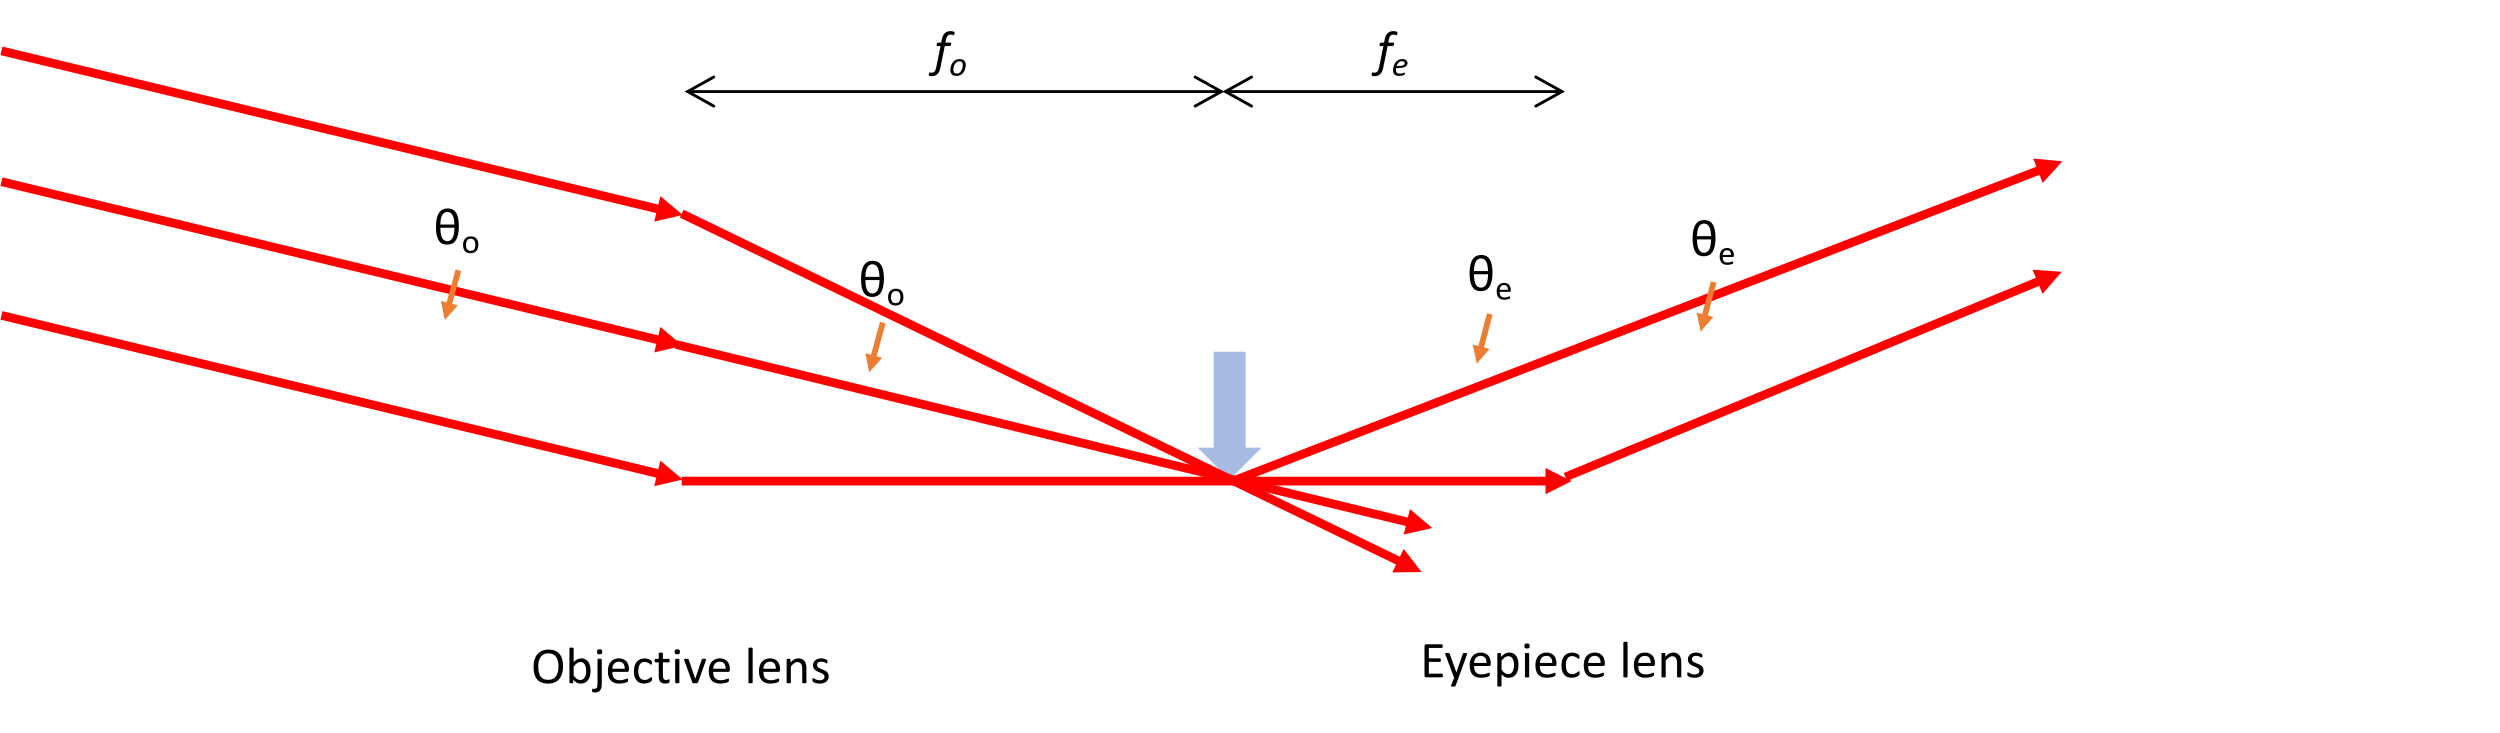 <?xml version="1.0" encoding="UTF-8"?>
<svg xmlns="http://www.w3.org/2000/svg" xmlns:xlink="http://www.w3.org/1999/xlink" width="601.996pt" height="176.399pt" viewBox="0 0 601.996 176.399" version="1.1">
<defs>
<g>
<symbol overflow="visible" id="glyph0-0">
<path style="stroke:none;" d="M 6.016 -7.953 L 6.016 0 L 0.266 0 L 0.266 -7.953 Z M 5.484 -0.5 L 5.484 -7.453 L 0.797 -7.453 L 0.797 -0.5 Z M 4.719 -5.25 C 4.719 -5.008 4.68 -4.797 4.609 -4.609 C 4.535 -4.422 4.43 -4.258 4.297 -4.125 C 4.172 -4 4.02 -3.898 3.844 -3.828 C 3.664 -3.754 3.473 -3.711 3.266 -3.703 L 3.234 -2.766 C 3.234 -2.723 3.203 -2.691 3.141 -2.672 C 3.086 -2.66 3.004 -2.656 2.891 -2.656 C 2.828 -2.656 2.773 -2.656 2.734 -2.656 C 2.703 -2.664 2.672 -2.672 2.641 -2.672 C 2.609 -2.68 2.586 -2.691 2.578 -2.703 C 2.566 -2.723 2.562 -2.742 2.562 -2.766 L 2.531 -3.906 C 2.52 -4.02 2.539 -4.102 2.594 -4.156 C 2.656 -4.207 2.738 -4.234 2.844 -4.234 L 2.953 -4.234 C 3.141 -4.234 3.289 -4.258 3.406 -4.312 C 3.531 -4.363 3.629 -4.43 3.703 -4.516 C 3.785 -4.598 3.844 -4.695 3.875 -4.812 C 3.906 -4.938 3.922 -5.066 3.922 -5.203 C 3.922 -5.504 3.832 -5.742 3.656 -5.922 C 3.488 -6.098 3.223 -6.188 2.859 -6.188 C 2.703 -6.188 2.562 -6.172 2.438 -6.141 C 2.312 -6.109 2.203 -6.07 2.109 -6.031 C 2.016 -6 1.938 -5.961 1.875 -5.922 C 1.82 -5.891 1.781 -5.875 1.75 -5.875 C 1.738 -5.875 1.723 -5.879 1.703 -5.891 C 1.691 -5.898 1.68 -5.914 1.672 -5.938 C 1.66 -5.957 1.648 -5.988 1.641 -6.031 C 1.641 -6.07 1.641 -6.125 1.641 -6.188 C 1.641 -6.258 1.645 -6.316 1.656 -6.359 C 1.664 -6.398 1.688 -6.438 1.719 -6.469 C 1.75 -6.5 1.801 -6.531 1.875 -6.562 C 1.957 -6.602 2.055 -6.641 2.172 -6.672 C 2.285 -6.711 2.41 -6.742 2.547 -6.766 C 2.68 -6.797 2.816 -6.812 2.953 -6.812 C 3.266 -6.812 3.531 -6.77 3.75 -6.688 C 3.969 -6.602 4.145 -6.488 4.281 -6.344 C 4.426 -6.207 4.535 -6.047 4.609 -5.859 C 4.68 -5.672 4.719 -5.469 4.719 -5.25 Z M 3.375 -1.672 C 3.375 -1.586 3.363 -1.516 3.344 -1.453 C 3.332 -1.398 3.312 -1.352 3.281 -1.312 C 3.25 -1.281 3.203 -1.254 3.141 -1.234 C 3.078 -1.223 3.004 -1.219 2.922 -1.219 C 2.828 -1.219 2.75 -1.223 2.688 -1.234 C 2.633 -1.254 2.586 -1.281 2.547 -1.312 C 2.516 -1.352 2.488 -1.398 2.469 -1.453 C 2.457 -1.516 2.453 -1.586 2.453 -1.672 C 2.453 -1.766 2.457 -1.836 2.469 -1.891 C 2.488 -1.953 2.516 -2 2.547 -2.031 C 2.586 -2.07 2.633 -2.098 2.688 -2.109 C 2.75 -2.129 2.828 -2.141 2.922 -2.141 C 3.004 -2.141 3.078 -2.129 3.141 -2.109 C 3.203 -2.098 3.25 -2.07 3.281 -2.031 C 3.312 -2 3.332 -1.953 3.344 -1.891 C 3.363 -1.836 3.375 -1.766 3.375 -1.672 Z M 0 2.438 Z M 0 2.438 "/>
</symbol>
<symbol overflow="visible" id="glyph0-1">
<path style="stroke:none;" d="M 6.109 -4.312 C 6.109 -3.52 6.039 -2.844 5.906 -2.281 C 5.781 -1.719 5.594 -1.258 5.344 -0.906 C 5.102 -0.551 4.812 -0.289 4.469 -0.125 C 4.125 0.031 3.734 0.109 3.297 0.109 C 2.867 0.109 2.484 0.035 2.141 -0.109 C 1.805 -0.266 1.523 -0.516 1.297 -0.859 C 1.066 -1.203 0.891 -1.645 0.766 -2.188 C 0.648 -2.738 0.594 -3.406 0.594 -4.188 C 0.594 -4.977 0.656 -5.648 0.781 -6.203 C 0.914 -6.766 1.102 -7.223 1.344 -7.578 C 1.582 -7.93 1.875 -8.191 2.219 -8.359 C 2.562 -8.523 2.953 -8.609 3.391 -8.609 C 3.816 -8.609 4.195 -8.531 4.531 -8.375 C 4.875 -8.219 5.16 -7.969 5.391 -7.625 C 5.629 -7.281 5.805 -6.832 5.922 -6.281 C 6.047 -5.738 6.109 -5.082 6.109 -4.312 Z M 5.031 -4.734 C 5.02 -5.211 4.977 -5.641 4.906 -6.016 C 4.844 -6.391 4.742 -6.703 4.609 -6.953 C 4.473 -7.211 4.301 -7.41 4.094 -7.547 C 3.883 -7.691 3.633 -7.766 3.344 -7.766 C 3.062 -7.766 2.816 -7.695 2.609 -7.562 C 2.398 -7.426 2.223 -7.227 2.078 -6.969 C 1.941 -6.719 1.836 -6.406 1.766 -6.031 C 1.703 -5.656 1.66 -5.223 1.641 -4.734 Z M 1.641 -3.953 C 1.648 -3.453 1.688 -3 1.75 -2.594 C 1.82 -2.195 1.922 -1.859 2.047 -1.578 C 2.18 -1.305 2.352 -1.098 2.562 -0.953 C 2.781 -0.805 3.039 -0.734 3.344 -0.734 C 3.633 -0.734 3.883 -0.805 4.094 -0.953 C 4.312 -1.098 4.488 -1.305 4.625 -1.578 C 4.758 -1.859 4.859 -2.195 4.922 -2.594 C 4.992 -2.988 5.035 -3.441 5.047 -3.953 Z M 1.641 -3.953 "/>
</symbol>
<symbol overflow="visible" id="glyph0-2">
<path style="stroke:none;" d="M 7.719 -4.078 C 7.719 -3.43 7.641 -2.848 7.484 -2.328 C 7.336 -1.816 7.113 -1.379 6.812 -1.016 C 6.508 -0.648 6.129 -0.367 5.672 -0.172 C 5.223 0.016 4.695 0.109 4.094 0.109 C 3.488 0.109 2.969 0.02 2.531 -0.156 C 2.094 -0.332 1.734 -0.586 1.453 -0.922 C 1.172 -1.266 0.957 -1.688 0.812 -2.188 C 0.676 -2.695 0.609 -3.281 0.609 -3.938 C 0.609 -4.562 0.68 -5.129 0.828 -5.641 C 0.984 -6.148 1.211 -6.582 1.516 -6.938 C 1.816 -7.301 2.195 -7.582 2.656 -7.781 C 3.113 -7.977 3.645 -8.078 4.25 -8.078 C 4.832 -8.078 5.344 -7.988 5.781 -7.812 C 6.219 -7.633 6.578 -7.375 6.859 -7.031 C 7.148 -6.695 7.363 -6.281 7.5 -5.781 C 7.645 -5.281 7.719 -4.711 7.719 -4.078 Z M 6.609 -4 C 6.609 -4.445 6.566 -4.863 6.484 -5.25 C 6.41 -5.633 6.281 -5.969 6.094 -6.25 C 5.906 -6.539 5.656 -6.766 5.344 -6.922 C 5.031 -7.086 4.645 -7.172 4.188 -7.172 C 3.727 -7.172 3.344 -7.082 3.031 -6.906 C 2.719 -6.738 2.461 -6.508 2.266 -6.219 C 2.078 -5.938 1.941 -5.602 1.859 -5.219 C 1.773 -4.832 1.734 -4.43 1.734 -4.016 C 1.734 -3.547 1.77 -3.113 1.844 -2.719 C 1.926 -2.32 2.055 -1.977 2.234 -1.688 C 2.422 -1.406 2.664 -1.188 2.969 -1.031 C 3.281 -0.875 3.672 -0.797 4.141 -0.797 C 4.609 -0.797 5 -0.879 5.312 -1.047 C 5.625 -1.223 5.875 -1.457 6.062 -1.75 C 6.258 -2.039 6.398 -2.379 6.484 -2.766 C 6.566 -3.148 6.609 -3.562 6.609 -4 Z M 6.609 -4 "/>
</symbol>
<symbol overflow="visible" id="glyph0-3">
<path style="stroke:none;" d="M 6.031 -3 C 6.031 -2.52 5.977 -2.086 5.875 -1.703 C 5.77 -1.316 5.613 -0.988 5.406 -0.719 C 5.207 -0.445 4.957 -0.238 4.656 -0.094 C 4.363 0.039 4.031 0.109 3.656 0.109 C 3.477 0.109 3.312 0.094 3.156 0.062 C 3.008 0.031 2.863 -0.02 2.719 -0.094 C 2.582 -0.176 2.441 -0.273 2.297 -0.391 C 2.148 -0.516 2 -0.66 1.844 -0.828 L 1.844 -0.156 C 1.844 -0.125 1.832 -0.094 1.812 -0.062 C 1.801 -0.039 1.773 -0.02 1.734 0 C 1.691 0.008 1.645 0.016 1.594 0.016 C 1.539 0.023 1.473 0.031 1.391 0.031 C 1.305 0.031 1.234 0.023 1.172 0.016 C 1.117 0.016 1.07 0.008 1.031 0 C 1 -0.02 0.973 -0.039 0.953 -0.062 C 0.941 -0.094 0.938 -0.125 0.938 -0.156 L 0.938 -8.375 C 0.938 -8.406 0.941 -8.43 0.953 -8.453 C 0.973 -8.473 1 -8.492 1.031 -8.516 C 1.07 -8.535 1.125 -8.547 1.188 -8.547 C 1.258 -8.555 1.344 -8.562 1.438 -8.562 C 1.539 -8.562 1.625 -8.555 1.688 -8.547 C 1.758 -8.547 1.812 -8.535 1.844 -8.516 C 1.883 -8.492 1.91 -8.473 1.922 -8.453 C 1.941 -8.43 1.953 -8.406 1.953 -8.375 L 1.953 -5.062 C 2.117 -5.227 2.273 -5.367 2.422 -5.484 C 2.578 -5.598 2.727 -5.688 2.875 -5.75 C 3.031 -5.82 3.18 -5.875 3.328 -5.906 C 3.473 -5.945 3.629 -5.969 3.797 -5.969 C 4.191 -5.969 4.531 -5.883 4.812 -5.719 C 5.102 -5.562 5.336 -5.348 5.516 -5.078 C 5.691 -4.805 5.82 -4.488 5.906 -4.125 C 5.988 -3.77 6.031 -3.395 6.031 -3 Z M 4.969 -2.875 C 4.969 -3.156 4.941 -3.43 4.891 -3.703 C 4.848 -3.973 4.773 -4.207 4.672 -4.406 C 4.566 -4.613 4.426 -4.781 4.25 -4.906 C 4.07 -5.031 3.852 -5.094 3.594 -5.094 C 3.457 -5.094 3.328 -5.07 3.203 -5.031 C 3.078 -5 2.945 -4.938 2.812 -4.844 C 2.688 -4.758 2.551 -4.648 2.406 -4.516 C 2.258 -4.379 2.109 -4.211 1.953 -4.016 L 1.953 -1.797 C 2.234 -1.461 2.5 -1.203 2.75 -1.016 C 3.008 -0.836 3.273 -0.75 3.547 -0.75 C 3.797 -0.75 4.008 -0.812 4.188 -0.938 C 4.375 -1.062 4.523 -1.223 4.641 -1.422 C 4.754 -1.629 4.836 -1.859 4.891 -2.109 C 4.941 -2.359 4.969 -2.613 4.969 -2.875 Z M 4.969 -2.875 "/>
</symbol>
<symbol overflow="visible" id="glyph0-4">
<path style="stroke:none;" d="M 2.078 0.094 C 2.078 0.5 2.047 0.828 1.984 1.078 C 1.922 1.336 1.82 1.551 1.688 1.719 C 1.562 1.895 1.395 2.023 1.188 2.109 C 0.977 2.203 0.727 2.25 0.438 2.25 C 0.312 2.25 0.203 2.238 0.109 2.219 C 0.016 2.195 -0.051 2.176 -0.094 2.156 C -0.145 2.145 -0.18 2.125 -0.203 2.094 C -0.223 2.062 -0.238 2.031 -0.25 2 C -0.258 1.969 -0.266 1.93 -0.266 1.891 C -0.266 1.859 -0.266 1.816 -0.266 1.766 C -0.266 1.68 -0.258 1.613 -0.25 1.562 C -0.25 1.508 -0.238 1.469 -0.219 1.438 C -0.207 1.406 -0.191 1.379 -0.172 1.359 C -0.148 1.348 -0.129 1.344 -0.109 1.344 C -0.078 1.344 -0.031 1.348 0.031 1.359 C 0.102 1.367 0.188 1.375 0.281 1.375 C 0.414 1.375 0.531 1.352 0.625 1.312 C 0.727 1.27 0.812 1.203 0.875 1.109 C 0.938 1.023 0.977 0.906 1 0.75 C 1.031 0.602 1.047 0.383 1.047 0.094 L 1.047 -5.688 C 1.047 -5.719 1.051 -5.742 1.062 -5.766 C 1.082 -5.797 1.113 -5.816 1.156 -5.828 C 1.195 -5.848 1.25 -5.859 1.312 -5.859 C 1.383 -5.867 1.469 -5.875 1.562 -5.875 C 1.656 -5.875 1.734 -5.867 1.797 -5.859 C 1.867 -5.859 1.922 -5.848 1.953 -5.828 C 1.992 -5.816 2.023 -5.797 2.047 -5.766 C 2.066 -5.742 2.078 -5.719 2.078 -5.688 Z M 2.188 -7.562 C 2.188 -7.32 2.141 -7.156 2.047 -7.062 C 1.961 -6.977 1.801 -6.938 1.562 -6.938 C 1.32 -6.938 1.156 -6.977 1.062 -7.062 C 0.977 -7.145 0.938 -7.305 0.938 -7.547 C 0.938 -7.785 0.977 -7.945 1.062 -8.031 C 1.156 -8.113 1.32 -8.156 1.562 -8.156 C 1.812 -8.156 1.977 -8.113 2.062 -8.031 C 2.145 -7.945 2.188 -7.789 2.188 -7.562 Z M 2.188 -7.562 "/>
</symbol>
<symbol overflow="visible" id="glyph0-5">
<path style="stroke:none;" d="M 5.656 -3.156 C 5.656 -3 5.613 -2.883 5.531 -2.812 C 5.457 -2.75 5.367 -2.719 5.266 -2.719 L 1.641 -2.719 C 1.641 -2.406 1.672 -2.125 1.734 -1.875 C 1.797 -1.633 1.895 -1.426 2.031 -1.25 C 2.176 -1.07 2.363 -0.938 2.594 -0.844 C 2.832 -0.75 3.113 -0.703 3.438 -0.703 C 3.707 -0.703 3.941 -0.723 4.141 -0.766 C 4.348 -0.816 4.523 -0.867 4.672 -0.922 C 4.828 -0.973 4.953 -1.02 5.047 -1.062 C 5.141 -1.102 5.211 -1.125 5.266 -1.125 C 5.297 -1.125 5.32 -1.113 5.344 -1.094 C 5.363 -1.082 5.379 -1.062 5.391 -1.031 C 5.398 -1.008 5.41 -0.973 5.422 -0.922 C 5.43 -0.867 5.438 -0.805 5.438 -0.734 C 5.438 -0.68 5.43 -0.633 5.422 -0.594 C 5.422 -0.551 5.414 -0.516 5.406 -0.484 C 5.406 -0.453 5.395 -0.426 5.375 -0.406 C 5.363 -0.383 5.344 -0.359 5.312 -0.328 C 5.289 -0.305 5.223 -0.27 5.109 -0.219 C 5.004 -0.164 4.863 -0.113 4.688 -0.062 C 4.508 -0.02 4.305 0.016 4.078 0.047 C 3.848 0.086 3.602 0.109 3.344 0.109 C 2.883 0.109 2.484 0.047 2.141 -0.078 C 1.797 -0.203 1.504 -0.391 1.266 -0.641 C 1.035 -0.891 0.863 -1.203 0.75 -1.578 C 0.633 -1.953 0.578 -2.391 0.578 -2.891 C 0.578 -3.367 0.633 -3.797 0.75 -4.172 C 0.875 -4.555 1.051 -4.879 1.281 -5.141 C 1.52 -5.41 1.801 -5.613 2.125 -5.75 C 2.457 -5.895 2.828 -5.969 3.234 -5.969 C 3.66 -5.969 4.023 -5.895 4.328 -5.75 C 4.641 -5.613 4.895 -5.426 5.094 -5.188 C 5.289 -4.957 5.43 -4.68 5.516 -4.359 C 5.609 -4.047 5.656 -3.707 5.656 -3.344 Z M 4.641 -3.469 C 4.648 -4 4.531 -4.414 4.281 -4.719 C 4.039 -5.02 3.676 -5.172 3.188 -5.172 C 2.938 -5.172 2.719 -5.125 2.531 -5.031 C 2.344 -4.938 2.18 -4.812 2.047 -4.656 C 1.922 -4.5 1.82 -4.316 1.75 -4.109 C 1.688 -3.898 1.648 -3.688 1.641 -3.469 Z M 4.641 -3.469 "/>
</symbol>
<symbol overflow="visible" id="glyph0-6">
<path style="stroke:none;" d="M 4.922 -1 C 4.922 -0.926 4.914 -0.863 4.906 -0.812 C 4.906 -0.758 4.898 -0.719 4.891 -0.688 C 4.879 -0.656 4.863 -0.625 4.844 -0.594 C 4.832 -0.562 4.801 -0.52 4.75 -0.469 C 4.695 -0.426 4.609 -0.363 4.484 -0.281 C 4.367 -0.207 4.234 -0.141 4.078 -0.078 C 3.922 -0.023 3.754 0.016 3.578 0.047 C 3.398 0.086 3.211 0.109 3.016 0.109 C 2.617 0.109 2.266 0.047 1.953 -0.078 C 1.648 -0.211 1.395 -0.406 1.188 -0.656 C 0.977 -0.906 0.816 -1.211 0.703 -1.578 C 0.598 -1.953 0.547 -2.379 0.547 -2.859 C 0.547 -3.398 0.613 -3.863 0.75 -4.25 C 0.883 -4.645 1.066 -4.969 1.297 -5.219 C 1.523 -5.469 1.797 -5.648 2.109 -5.766 C 2.43 -5.891 2.773 -5.953 3.141 -5.953 C 3.316 -5.953 3.488 -5.938 3.656 -5.906 C 3.82 -5.875 3.973 -5.832 4.109 -5.781 C 4.242 -5.727 4.363 -5.664 4.469 -5.594 C 4.582 -5.52 4.664 -5.457 4.719 -5.406 C 4.77 -5.363 4.801 -5.328 4.812 -5.297 C 4.832 -5.266 4.848 -5.227 4.859 -5.188 C 4.867 -5.156 4.875 -5.113 4.875 -5.062 C 4.883 -5.02 4.891 -4.957 4.891 -4.875 C 4.891 -4.719 4.867 -4.609 4.828 -4.547 C 4.797 -4.484 4.754 -4.453 4.703 -4.453 C 4.641 -4.453 4.566 -4.484 4.484 -4.547 C 4.41 -4.617 4.312 -4.695 4.188 -4.781 C 4.062 -4.863 3.91 -4.938 3.734 -5 C 3.566 -5.07 3.363 -5.109 3.125 -5.109 C 2.633 -5.109 2.258 -4.922 2 -4.547 C 1.738 -4.172 1.609 -3.625 1.609 -2.906 C 1.609 -2.551 1.641 -2.238 1.703 -1.969 C 1.773 -1.695 1.875 -1.473 2 -1.297 C 2.133 -1.117 2.297 -0.984 2.484 -0.891 C 2.68 -0.805 2.906 -0.766 3.156 -0.766 C 3.383 -0.766 3.586 -0.801 3.766 -0.875 C 3.941 -0.945 4.094 -1.023 4.219 -1.109 C 4.352 -1.203 4.461 -1.285 4.547 -1.359 C 4.629 -1.43 4.695 -1.469 4.75 -1.469 C 4.781 -1.469 4.805 -1.457 4.828 -1.438 C 4.848 -1.426 4.863 -1.398 4.875 -1.359 C 4.895 -1.316 4.906 -1.266 4.906 -1.203 C 4.914 -1.148 4.922 -1.082 4.922 -1 Z M 4.922 -1 "/>
</symbol>
<symbol overflow="visible" id="glyph0-7">
<path style="stroke:none;" d="M 3.812 -0.562 C 3.812 -0.438 3.801 -0.336 3.781 -0.266 C 3.77 -0.203 3.75 -0.156 3.719 -0.125 C 3.688 -0.094 3.633 -0.062 3.562 -0.031 C 3.5 0 3.426 0.02 3.344 0.031 C 3.258 0.051 3.172 0.066 3.078 0.078 C 2.984 0.098 2.891 0.109 2.797 0.109 C 2.516 0.109 2.27 0.07 2.062 0 C 1.852 -0.082 1.68 -0.195 1.547 -0.344 C 1.422 -0.5 1.328 -0.695 1.266 -0.938 C 1.211 -1.176 1.188 -1.453 1.188 -1.766 L 1.188 -5 L 0.406 -5 C 0.344 -5 0.289 -5.031 0.25 -5.094 C 0.219 -5.164 0.203 -5.273 0.203 -5.422 C 0.203 -5.504 0.207 -5.57 0.219 -5.625 C 0.227 -5.676 0.238 -5.719 0.25 -5.75 C 0.27 -5.789 0.289 -5.816 0.312 -5.828 C 0.344 -5.836 0.375 -5.844 0.406 -5.844 L 1.188 -5.844 L 1.188 -7.156 C 1.188 -7.188 1.191 -7.211 1.203 -7.234 C 1.211 -7.266 1.238 -7.289 1.281 -7.312 C 1.32 -7.332 1.375 -7.344 1.438 -7.344 C 1.5 -7.352 1.582 -7.359 1.688 -7.359 C 1.789 -7.359 1.875 -7.352 1.938 -7.344 C 2 -7.344 2.047 -7.332 2.078 -7.312 C 2.117 -7.289 2.145 -7.266 2.156 -7.234 C 2.176 -7.211 2.188 -7.188 2.188 -7.156 L 2.188 -5.844 L 3.609 -5.844 C 3.648 -5.844 3.68 -5.836 3.703 -5.828 C 3.723 -5.816 3.742 -5.789 3.766 -5.75 C 3.785 -5.719 3.797 -5.676 3.797 -5.625 C 3.805 -5.57 3.812 -5.504 3.812 -5.422 C 3.812 -5.273 3.789 -5.164 3.75 -5.094 C 3.719 -5.031 3.672 -5 3.609 -5 L 2.188 -5 L 2.188 -1.922 C 2.188 -1.535 2.242 -1.242 2.359 -1.047 C 2.473 -0.859 2.676 -0.766 2.969 -0.766 C 3.062 -0.766 3.145 -0.77 3.219 -0.781 C 3.289 -0.801 3.352 -0.82 3.406 -0.844 C 3.469 -0.863 3.52 -0.883 3.562 -0.906 C 3.602 -0.926 3.641 -0.938 3.672 -0.938 C 3.691 -0.938 3.711 -0.93 3.734 -0.922 C 3.754 -0.91 3.77 -0.891 3.781 -0.859 C 3.789 -0.828 3.797 -0.785 3.797 -0.734 C 3.805 -0.691 3.812 -0.633 3.812 -0.562 Z M 3.812 -0.562 "/>
</symbol>
<symbol overflow="visible" id="glyph0-8">
<path style="stroke:none;" d="M 1.953 -0.156 C 1.953 -0.125 1.941 -0.094 1.922 -0.062 C 1.91 -0.039 1.883 -0.02 1.844 0 C 1.812 0.008 1.758 0.016 1.688 0.016 C 1.625 0.023 1.539 0.031 1.438 0.031 C 1.344 0.031 1.258 0.023 1.188 0.016 C 1.125 0.016 1.07 0.008 1.031 0 C 1 -0.02 0.973 -0.039 0.953 -0.062 C 0.941 -0.094 0.938 -0.125 0.938 -0.156 L 0.938 -5.688 C 0.938 -5.719 0.941 -5.742 0.953 -5.766 C 0.973 -5.797 1 -5.816 1.031 -5.828 C 1.07 -5.848 1.125 -5.859 1.188 -5.859 C 1.258 -5.867 1.344 -5.875 1.438 -5.875 C 1.539 -5.875 1.625 -5.867 1.688 -5.859 C 1.758 -5.859 1.812 -5.848 1.844 -5.828 C 1.883 -5.816 1.91 -5.797 1.922 -5.766 C 1.941 -5.742 1.953 -5.719 1.953 -5.688 Z M 2.078 -7.562 C 2.078 -7.32 2.031 -7.156 1.938 -7.062 C 1.844 -6.977 1.676 -6.938 1.438 -6.938 C 1.195 -6.938 1.031 -6.977 0.938 -7.062 C 0.852 -7.145 0.812 -7.305 0.812 -7.547 C 0.812 -7.785 0.859 -7.945 0.953 -8.031 C 1.047 -8.113 1.211 -8.156 1.453 -8.156 C 1.691 -8.156 1.852 -8.113 1.938 -8.031 C 2.031 -7.945 2.078 -7.789 2.078 -7.562 Z M 2.078 -7.562 "/>
</symbol>
<symbol overflow="visible" id="glyph0-9">
<path style="stroke:none;" d="M 5.484 -5.703 C 5.484 -5.68 5.477 -5.66 5.469 -5.641 C 5.469 -5.629 5.461 -5.613 5.453 -5.594 C 5.453 -5.57 5.445 -5.547 5.438 -5.516 C 5.438 -5.492 5.438 -5.469 5.438 -5.438 L 3.547 -0.188 C 3.523 -0.133 3.5 -0.094 3.469 -0.062 C 3.445 -0.039 3.41 -0.02 3.359 0 C 3.305 0.008 3.238 0.016 3.156 0.016 C 3.07 0.023 2.969 0.031 2.844 0.031 C 2.719 0.031 2.613 0.023 2.531 0.016 C 2.457 0.016 2.395 0.008 2.344 0 C 2.289 -0.02 2.25 -0.047 2.219 -0.078 C 2.188 -0.109 2.164 -0.145 2.156 -0.188 L 0.266 -5.438 C 0.254 -5.488 0.242 -5.531 0.234 -5.562 C 0.223 -5.602 0.211 -5.633 0.203 -5.656 C 0.203 -5.676 0.203 -5.691 0.203 -5.703 C 0.203 -5.734 0.211 -5.758 0.234 -5.781 C 0.254 -5.812 0.281 -5.832 0.312 -5.844 C 0.352 -5.852 0.406 -5.859 0.469 -5.859 C 0.531 -5.867 0.609 -5.875 0.703 -5.875 C 0.828 -5.875 0.922 -5.867 0.984 -5.859 C 1.055 -5.859 1.113 -5.848 1.156 -5.828 C 1.195 -5.816 1.223 -5.797 1.234 -5.766 C 1.254 -5.742 1.273 -5.719 1.297 -5.688 L 2.859 -1.125 L 2.891 -1.047 L 2.906 -1.125 L 4.453 -5.688 C 4.453 -5.719 4.461 -5.742 4.484 -5.766 C 4.504 -5.797 4.535 -5.816 4.578 -5.828 C 4.617 -5.848 4.672 -5.859 4.734 -5.859 C 4.805 -5.867 4.895 -5.875 5 -5.875 C 5.094 -5.875 5.172 -5.867 5.234 -5.859 C 5.297 -5.859 5.344 -5.848 5.375 -5.828 C 5.414 -5.816 5.441 -5.801 5.453 -5.781 C 5.473 -5.758 5.484 -5.734 5.484 -5.703 Z M 5.484 -5.703 "/>
</symbol>
<symbol overflow="visible" id="glyph0-10">
<path style="stroke:none;" d=""/>
</symbol>
<symbol overflow="visible" id="glyph0-11">
<path style="stroke:none;" d="M 1.953 -0.156 C 1.953 -0.125 1.941 -0.094 1.922 -0.062 C 1.91 -0.039 1.883 -0.02 1.844 0 C 1.812 0.008 1.758 0.016 1.688 0.016 C 1.625 0.023 1.539 0.031 1.438 0.031 C 1.344 0.031 1.258 0.023 1.188 0.016 C 1.125 0.016 1.07 0.008 1.031 0 C 1 -0.02 0.973 -0.039 0.953 -0.062 C 0.941 -0.094 0.938 -0.125 0.938 -0.156 L 0.938 -8.375 C 0.938 -8.406 0.941 -8.43 0.953 -8.453 C 0.973 -8.473 1 -8.492 1.031 -8.516 C 1.07 -8.535 1.125 -8.547 1.188 -8.547 C 1.258 -8.555 1.344 -8.562 1.438 -8.562 C 1.539 -8.562 1.625 -8.555 1.688 -8.547 C 1.758 -8.547 1.812 -8.535 1.844 -8.516 C 1.883 -8.492 1.91 -8.473 1.922 -8.453 C 1.941 -8.43 1.953 -8.406 1.953 -8.375 Z M 1.953 -0.156 "/>
</symbol>
<symbol overflow="visible" id="glyph0-12">
<path style="stroke:none;" d="M 5.703 -0.156 C 5.703 -0.125 5.691 -0.094 5.672 -0.062 C 5.66 -0.039 5.633 -0.02 5.594 0 C 5.562 0.008 5.508 0.016 5.438 0.016 C 5.375 0.023 5.297 0.031 5.203 0.031 C 5.098 0.031 5.016 0.023 4.953 0.016 C 4.891 0.016 4.836 0.008 4.797 0 C 4.754 -0.02 4.723 -0.039 4.703 -0.062 C 4.691 -0.094 4.688 -0.125 4.688 -0.156 L 4.688 -3.391 C 4.688 -3.711 4.66 -3.969 4.609 -4.156 C 4.566 -4.352 4.5 -4.52 4.406 -4.656 C 4.312 -4.789 4.188 -4.895 4.031 -4.969 C 3.883 -5.039 3.711 -5.078 3.516 -5.078 C 3.266 -5.078 3.008 -4.988 2.75 -4.812 C 2.5 -4.633 2.234 -4.367 1.953 -4.016 L 1.953 -0.156 C 1.953 -0.125 1.941 -0.094 1.922 -0.062 C 1.91 -0.039 1.883 -0.02 1.844 0 C 1.812 0.008 1.758 0.016 1.688 0.016 C 1.625 0.023 1.539 0.031 1.438 0.031 C 1.344 0.031 1.258 0.023 1.188 0.016 C 1.125 0.016 1.07 0.008 1.031 0 C 1 -0.02 0.973 -0.039 0.953 -0.062 C 0.941 -0.094 0.938 -0.125 0.938 -0.156 L 0.938 -5.688 C 0.938 -5.719 0.941 -5.742 0.953 -5.766 C 0.973 -5.797 1 -5.816 1.031 -5.828 C 1.07 -5.848 1.117 -5.859 1.172 -5.859 C 1.234 -5.867 1.312 -5.875 1.406 -5.875 C 1.488 -5.875 1.562 -5.867 1.625 -5.859 C 1.688 -5.859 1.734 -5.848 1.766 -5.828 C 1.797 -5.816 1.816 -5.797 1.828 -5.766 C 1.848 -5.742 1.859 -5.719 1.859 -5.688 L 1.859 -4.953 C 2.172 -5.305 2.477 -5.562 2.781 -5.719 C 3.094 -5.883 3.406 -5.969 3.719 -5.969 C 4.094 -5.969 4.406 -5.906 4.656 -5.781 C 4.906 -5.656 5.109 -5.488 5.266 -5.281 C 5.422 -5.07 5.531 -4.828 5.594 -4.547 C 5.664 -4.266 5.703 -3.926 5.703 -3.531 Z M 5.703 -0.156 "/>
</symbol>
<symbol overflow="visible" id="glyph0-13">
<path style="stroke:none;" d="M 4.422 -1.656 C 4.422 -1.375 4.367 -1.125 4.266 -0.906 C 4.16 -0.688 4.008 -0.5 3.812 -0.344 C 3.625 -0.188 3.395 -0.07 3.125 0 C 2.852 0.07 2.562 0.109 2.25 0.109 C 2.051 0.109 1.863 0.094 1.688 0.062 C 1.508 0.039 1.348 0.008 1.203 -0.031 C 1.055 -0.082 0.93 -0.133 0.828 -0.188 C 0.734 -0.238 0.664 -0.285 0.625 -0.328 C 0.582 -0.367 0.551 -0.426 0.531 -0.5 C 0.508 -0.57 0.5 -0.676 0.5 -0.812 C 0.5 -0.883 0.5 -0.945 0.5 -1 C 0.508 -1.051 0.52 -1.094 0.531 -1.125 C 0.551 -1.164 0.57 -1.191 0.594 -1.203 C 0.613 -1.211 0.641 -1.219 0.672 -1.219 C 0.711 -1.219 0.773 -1.191 0.859 -1.141 C 0.953 -1.086 1.062 -1.023 1.188 -0.953 C 1.32 -0.891 1.477 -0.828 1.656 -0.766 C 1.832 -0.711 2.035 -0.688 2.266 -0.688 C 2.43 -0.688 2.582 -0.707 2.719 -0.75 C 2.863 -0.789 2.988 -0.844 3.094 -0.906 C 3.195 -0.977 3.273 -1.07 3.328 -1.188 C 3.379 -1.301 3.406 -1.43 3.406 -1.578 C 3.406 -1.734 3.363 -1.863 3.281 -1.969 C 3.207 -2.082 3.102 -2.176 2.969 -2.25 C 2.844 -2.332 2.695 -2.406 2.531 -2.469 C 2.363 -2.539 2.191 -2.609 2.016 -2.672 C 1.848 -2.742 1.68 -2.82 1.516 -2.906 C 1.348 -3 1.195 -3.109 1.062 -3.234 C 0.938 -3.359 0.832 -3.508 0.75 -3.688 C 0.676 -3.863 0.641 -4.078 0.641 -4.328 C 0.641 -4.547 0.68 -4.754 0.766 -4.953 C 0.848 -5.148 0.973 -5.32 1.141 -5.469 C 1.305 -5.613 1.516 -5.734 1.766 -5.828 C 2.016 -5.922 2.312 -5.969 2.656 -5.969 C 2.801 -5.969 2.945 -5.953 3.094 -5.922 C 3.238 -5.898 3.367 -5.867 3.484 -5.828 C 3.609 -5.797 3.711 -5.758 3.797 -5.719 C 3.879 -5.676 3.941 -5.633 3.984 -5.594 C 4.023 -5.562 4.051 -5.535 4.062 -5.516 C 4.082 -5.492 4.094 -5.469 4.094 -5.438 C 4.102 -5.406 4.109 -5.363 4.109 -5.312 C 4.117 -5.27 4.125 -5.219 4.125 -5.156 C 4.125 -5.082 4.117 -5.02 4.109 -4.969 C 4.109 -4.914 4.102 -4.875 4.094 -4.844 C 4.082 -4.812 4.066 -4.785 4.047 -4.766 C 4.023 -4.754 4 -4.75 3.969 -4.75 C 3.938 -4.75 3.883 -4.77 3.812 -4.812 C 3.738 -4.863 3.645 -4.914 3.531 -4.969 C 3.426 -5.02 3.297 -5.066 3.141 -5.109 C 2.992 -5.148 2.828 -5.172 2.641 -5.172 C 2.461 -5.172 2.305 -5.148 2.172 -5.109 C 2.047 -5.078 1.941 -5.023 1.859 -4.953 C 1.773 -4.879 1.711 -4.789 1.672 -4.688 C 1.629 -4.594 1.609 -4.488 1.609 -4.375 C 1.609 -4.219 1.645 -4.082 1.719 -3.969 C 1.801 -3.863 1.91 -3.77 2.047 -3.688 C 2.18 -3.602 2.332 -3.531 2.5 -3.469 C 2.664 -3.406 2.832 -3.336 3 -3.266 C 3.176 -3.191 3.348 -3.113 3.516 -3.031 C 3.691 -2.945 3.844 -2.844 3.969 -2.719 C 4.102 -2.594 4.211 -2.441 4.297 -2.266 C 4.379 -2.098 4.422 -1.895 4.422 -1.656 Z M 4.422 -1.656 "/>
</symbol>
<symbol overflow="visible" id="glyph0-14">
<path style="stroke:none;" d="M 5.484 -0.438 C 5.484 -0.363 5.477 -0.297 5.469 -0.234 C 5.457 -0.18 5.441 -0.133 5.422 -0.094 C 5.41 -0.062 5.391 -0.035 5.359 -0.016 C 5.328 -0.004 5.297 0 5.266 0 L 1.453 0 C 1.359 0 1.27 -0.031 1.188 -0.094 C 1.102 -0.156 1.062 -0.27 1.062 -0.438 L 1.062 -7.531 C 1.062 -7.688 1.102 -7.797 1.188 -7.859 C 1.27 -7.922 1.359 -7.953 1.453 -7.953 L 5.234 -7.953 C 5.266 -7.953 5.289 -7.941 5.312 -7.922 C 5.344 -7.91 5.363 -7.883 5.375 -7.844 C 5.395 -7.812 5.41 -7.766 5.422 -7.703 C 5.43 -7.648 5.438 -7.586 5.438 -7.516 C 5.438 -7.43 5.43 -7.363 5.422 -7.312 C 5.41 -7.258 5.395 -7.211 5.375 -7.172 C 5.363 -7.141 5.344 -7.113 5.312 -7.094 C 5.289 -7.082 5.266 -7.078 5.234 -7.078 L 2.109 -7.078 L 2.109 -4.578 L 4.781 -4.578 C 4.812 -4.578 4.836 -4.566 4.859 -4.547 C 4.891 -4.535 4.914 -4.508 4.938 -4.469 C 4.957 -4.438 4.973 -4.391 4.984 -4.328 C 4.992 -4.273 5 -4.211 5 -4.141 C 5 -4.066 4.992 -4.004 4.984 -3.953 C 4.973 -3.898 4.957 -3.852 4.938 -3.812 C 4.914 -3.781 4.891 -3.754 4.859 -3.734 C 4.836 -3.723 4.812 -3.719 4.781 -3.719 L 2.109 -3.719 L 2.109 -0.875 L 5.266 -0.875 C 5.297 -0.875 5.328 -0.863 5.359 -0.844 C 5.391 -0.832 5.41 -0.805 5.422 -0.766 C 5.441 -0.734 5.457 -0.691 5.469 -0.641 C 5.477 -0.586 5.484 -0.52 5.484 -0.438 Z M 5.484 -0.438 "/>
</symbol>
<symbol overflow="visible" id="glyph0-15">
<path style="stroke:none;" d="M 3.469 0 L 2.719 2.031 C 2.695 2.102 2.633 2.156 2.531 2.188 C 2.438 2.219 2.285 2.234 2.078 2.234 C 1.973 2.234 1.883 2.227 1.812 2.219 C 1.75 2.207 1.703 2.191 1.672 2.172 C 1.641 2.148 1.617 2.117 1.609 2.078 C 1.609 2.035 1.617 1.984 1.641 1.922 L 2.406 0 C 2.363 -0.02 2.328 -0.047 2.297 -0.078 C 2.266 -0.117 2.242 -0.16 2.234 -0.203 L 0.266 -5.484 C 0.223 -5.566 0.203 -5.633 0.203 -5.688 C 0.203 -5.738 0.219 -5.773 0.25 -5.797 C 0.289 -5.828 0.348 -5.848 0.422 -5.859 C 0.492 -5.867 0.594 -5.875 0.719 -5.875 C 0.832 -5.875 0.926 -5.867 1 -5.859 C 1.07 -5.859 1.129 -5.848 1.172 -5.828 C 1.211 -5.816 1.238 -5.797 1.25 -5.766 C 1.27 -5.734 1.289 -5.691 1.312 -5.641 L 2.891 -1.203 L 2.922 -1.203 L 4.438 -5.656 C 4.469 -5.738 4.5 -5.789 4.531 -5.812 C 4.562 -5.832 4.613 -5.848 4.688 -5.859 C 4.758 -5.867 4.859 -5.875 4.984 -5.875 C 5.098 -5.875 5.191 -5.867 5.266 -5.859 C 5.336 -5.848 5.391 -5.828 5.422 -5.797 C 5.461 -5.773 5.484 -5.738 5.484 -5.688 C 5.484 -5.633 5.473 -5.57 5.453 -5.5 Z M 3.469 0 "/>
</symbol>
<symbol overflow="visible" id="glyph0-16">
<path style="stroke:none;" d="M 6.031 -3 C 6.031 -2.52 5.977 -2.086 5.875 -1.703 C 5.77 -1.316 5.613 -0.988 5.406 -0.719 C 5.207 -0.445 4.957 -0.238 4.656 -0.094 C 4.363 0.039 4.023 0.109 3.641 0.109 C 3.473 0.109 3.316 0.094 3.172 0.062 C 3.035 0.031 2.898 -0.016 2.766 -0.078 C 2.641 -0.148 2.508 -0.238 2.375 -0.344 C 2.238 -0.457 2.098 -0.582 1.953 -0.719 L 1.953 2.047 C 1.953 2.078 1.941 2.102 1.922 2.125 C 1.91 2.156 1.883 2.176 1.844 2.188 C 1.812 2.207 1.758 2.219 1.688 2.219 C 1.625 2.227 1.539 2.234 1.438 2.234 C 1.344 2.234 1.258 2.227 1.188 2.219 C 1.125 2.219 1.07 2.207 1.031 2.188 C 1 2.176 0.973 2.156 0.953 2.125 C 0.941 2.102 0.938 2.078 0.938 2.047 L 0.938 -5.688 C 0.938 -5.727 0.941 -5.758 0.953 -5.781 C 0.973 -5.801 1 -5.816 1.031 -5.828 C 1.07 -5.848 1.117 -5.859 1.172 -5.859 C 1.234 -5.867 1.305 -5.875 1.391 -5.875 C 1.473 -5.875 1.539 -5.867 1.594 -5.859 C 1.645 -5.859 1.691 -5.848 1.734 -5.828 C 1.773 -5.816 1.801 -5.801 1.812 -5.781 C 1.82 -5.758 1.828 -5.727 1.828 -5.688 L 1.828 -4.938 C 1.992 -5.113 2.156 -5.266 2.312 -5.391 C 2.469 -5.516 2.625 -5.617 2.781 -5.703 C 2.945 -5.785 3.113 -5.848 3.281 -5.891 C 3.445 -5.941 3.617 -5.969 3.797 -5.969 C 4.203 -5.969 4.547 -5.891 4.828 -5.734 C 5.109 -5.578 5.336 -5.363 5.516 -5.094 C 5.691 -4.82 5.82 -4.504 5.906 -4.141 C 5.988 -3.785 6.031 -3.406 6.031 -3 Z M 4.969 -2.891 C 4.969 -3.172 4.941 -3.441 4.891 -3.703 C 4.848 -3.973 4.773 -4.207 4.672 -4.406 C 4.566 -4.613 4.426 -4.781 4.25 -4.906 C 4.07 -5.031 3.852 -5.094 3.594 -5.094 C 3.469 -5.094 3.336 -5.07 3.203 -5.031 C 3.078 -4.988 2.945 -4.926 2.812 -4.844 C 2.688 -4.758 2.551 -4.648 2.406 -4.516 C 2.258 -4.379 2.109 -4.211 1.953 -4.016 L 1.953 -1.812 C 2.234 -1.469 2.5 -1.203 2.75 -1.016 C 3 -0.836 3.258 -0.75 3.531 -0.75 C 3.789 -0.75 4.008 -0.812 4.188 -0.938 C 4.375 -1.062 4.52 -1.223 4.625 -1.422 C 4.738 -1.629 4.82 -1.859 4.875 -2.109 C 4.938 -2.367 4.969 -2.629 4.969 -2.891 Z M 4.969 -2.891 "/>
</symbol>
<symbol overflow="visible" id="glyph1-0">
<path style="stroke:none;" d="M 4.016 -5.312 L 4.016 0 L 0.188 0 L 0.188 -5.312 Z M 3.656 -0.328 L 3.656 -4.984 L 0.531 -4.984 L 0.531 -0.328 Z M 3.141 -3.516 C 3.141 -3.348 3.113 -3.203 3.062 -3.078 C 3.02 -2.953 2.957 -2.844 2.875 -2.75 C 2.789 -2.664 2.688 -2.598 2.562 -2.547 C 2.445 -2.504 2.32 -2.477 2.188 -2.469 L 2.156 -1.844 C 2.156 -1.82 2.133 -1.801 2.094 -1.781 C 2.062 -1.77 2.008 -1.766 1.938 -1.766 C 1.895 -1.766 1.859 -1.766 1.828 -1.766 C 1.805 -1.773 1.785 -1.781 1.766 -1.781 C 1.742 -1.789 1.727 -1.801 1.719 -1.812 C 1.719 -1.82 1.719 -1.832 1.719 -1.844 L 1.688 -2.609 C 1.688 -2.68 1.703 -2.734 1.734 -2.766 C 1.773 -2.805 1.828 -2.828 1.891 -2.828 L 1.969 -2.828 C 2.094 -2.828 2.195 -2.844 2.281 -2.875 C 2.363 -2.906 2.426 -2.945 2.469 -3 C 2.52 -3.062 2.555 -3.133 2.578 -3.219 C 2.609 -3.301 2.625 -3.391 2.625 -3.484 C 2.625 -3.68 2.566 -3.836 2.453 -3.953 C 2.336 -4.066 2.156 -4.125 1.906 -4.125 C 1.801 -4.125 1.707 -4.113 1.625 -4.094 C 1.539 -4.07 1.469 -4.047 1.406 -4.016 C 1.344 -3.992 1.289 -3.973 1.25 -3.953 C 1.219 -3.93 1.191 -3.922 1.172 -3.922 C 1.16 -3.922 1.148 -3.922 1.141 -3.922 C 1.129 -3.93 1.117 -3.941 1.109 -3.953 C 1.109 -3.973 1.102 -3.992 1.094 -4.016 C 1.094 -4.047 1.094 -4.082 1.094 -4.125 C 1.094 -4.176 1.094 -4.219 1.094 -4.25 C 1.102 -4.281 1.117 -4.305 1.141 -4.328 C 1.16 -4.336 1.195 -4.352 1.25 -4.375 C 1.312 -4.406 1.379 -4.43 1.453 -4.453 C 1.523 -4.484 1.602 -4.504 1.688 -4.516 C 1.781 -4.535 1.875 -4.547 1.969 -4.547 C 2.176 -4.547 2.352 -4.516 2.5 -4.453 C 2.645 -4.398 2.766 -4.328 2.859 -4.234 C 2.961 -4.141 3.035 -4.031 3.078 -3.906 C 3.117 -3.781 3.141 -3.648 3.141 -3.516 Z M 2.25 -1.125 C 2.25 -1.062 2.242 -1.008 2.234 -0.969 C 2.223 -0.938 2.207 -0.906 2.188 -0.875 C 2.164 -0.852 2.133 -0.836 2.094 -0.828 C 2.051 -0.816 2.004 -0.812 1.953 -0.812 C 1.891 -0.812 1.836 -0.816 1.797 -0.828 C 1.754 -0.836 1.723 -0.852 1.703 -0.875 C 1.68 -0.906 1.664 -0.938 1.656 -0.969 C 1.645 -1.008 1.641 -1.062 1.641 -1.125 C 1.641 -1.176 1.645 -1.223 1.656 -1.266 C 1.664 -1.305 1.68 -1.336 1.703 -1.359 C 1.723 -1.391 1.754 -1.41 1.797 -1.422 C 1.836 -1.43 1.891 -1.438 1.953 -1.438 C 2.004 -1.438 2.051 -1.43 2.094 -1.422 C 2.133 -1.41 2.164 -1.391 2.188 -1.359 C 2.207 -1.336 2.223 -1.305 2.234 -1.266 C 2.242 -1.223 2.25 -1.176 2.25 -1.125 Z M 0 1.625 Z M 0 1.625 "/>
</symbol>
<symbol overflow="visible" id="glyph1-1">
<path style="stroke:none;" d="M 4.062 -1.984 C 4.062 -1.691 4.02 -1.414 3.938 -1.156 C 3.863 -0.906 3.75 -0.688 3.594 -0.5 C 3.438 -0.32 3.238 -0.18 3 -0.078 C 2.758 0.023 2.484 0.078 2.172 0.078 C 1.867 0.078 1.602 0.035 1.375 -0.047 C 1.156 -0.141 0.969 -0.27 0.812 -0.438 C 0.664 -0.613 0.555 -0.828 0.484 -1.078 C 0.41 -1.328 0.375 -1.609 0.375 -1.922 C 0.375 -2.223 0.41 -2.5 0.484 -2.75 C 0.566 -3 0.688 -3.211 0.844 -3.391 C 1 -3.578 1.191 -3.723 1.422 -3.828 C 1.66 -3.93 1.938 -3.984 2.25 -3.984 C 2.551 -3.984 2.816 -3.938 3.047 -3.844 C 3.273 -3.75 3.461 -3.613 3.609 -3.438 C 3.766 -3.27 3.879 -3.062 3.953 -2.812 C 4.023 -2.57 4.062 -2.297 4.062 -1.984 Z M 3.344 -1.953 C 3.344 -2.148 3.32 -2.336 3.281 -2.516 C 3.25 -2.691 3.191 -2.848 3.109 -2.984 C 3.023 -3.117 2.91 -3.223 2.766 -3.297 C 2.617 -3.379 2.438 -3.422 2.219 -3.422 C 2.02 -3.422 1.848 -3.383 1.703 -3.312 C 1.566 -3.238 1.453 -3.133 1.359 -3 C 1.266 -2.875 1.191 -2.723 1.141 -2.547 C 1.098 -2.367 1.078 -2.176 1.078 -1.969 C 1.078 -1.758 1.094 -1.566 1.125 -1.391 C 1.164 -1.211 1.227 -1.055 1.312 -0.922 C 1.406 -0.785 1.523 -0.68 1.672 -0.609 C 1.816 -0.535 1.992 -0.5 2.203 -0.5 C 2.398 -0.5 2.57 -0.531 2.719 -0.594 C 2.863 -0.664 2.984 -0.766 3.078 -0.891 C 3.172 -1.023 3.238 -1.18 3.281 -1.359 C 3.32 -1.535 3.344 -1.734 3.344 -1.953 Z M 3.344 -1.953 "/>
</symbol>
<symbol overflow="visible" id="glyph1-2">
<path style="stroke:none;" d="M 3.781 -2.109 C 3.781 -2.004 3.754 -1.926 3.703 -1.875 C 3.648 -1.832 3.586 -1.812 3.516 -1.812 L 1.094 -1.812 C 1.094 -1.602 1.113 -1.414 1.156 -1.25 C 1.195 -1.094 1.266 -0.953 1.359 -0.828 C 1.453 -0.711 1.578 -0.625 1.734 -0.562 C 1.891 -0.5 2.078 -0.469 2.297 -0.469 C 2.473 -0.469 2.629 -0.484 2.766 -0.516 C 2.898 -0.547 3.016 -0.578 3.109 -0.609 C 3.211 -0.648 3.297 -0.68 3.359 -0.703 C 3.43 -0.734 3.484 -0.75 3.516 -0.75 C 3.535 -0.75 3.551 -0.742 3.562 -0.734 C 3.582 -0.723 3.594 -0.707 3.594 -0.688 C 3.602 -0.676 3.609 -0.648 3.609 -0.609 C 3.617 -0.578 3.625 -0.535 3.625 -0.484 C 3.625 -0.453 3.617 -0.422 3.609 -0.391 C 3.609 -0.367 3.609 -0.348 3.609 -0.328 C 3.609 -0.305 3.602 -0.285 3.594 -0.266 C 3.582 -0.254 3.566 -0.238 3.547 -0.219 C 3.535 -0.207 3.492 -0.18 3.422 -0.141 C 3.348 -0.109 3.25 -0.078 3.125 -0.047 C 3.008 -0.016 2.875 0.008 2.719 0.031 C 2.562 0.062 2.398 0.078 2.234 0.078 C 1.922 0.078 1.648 0.035 1.422 -0.047 C 1.203 -0.129 1.016 -0.254 0.859 -0.422 C 0.703 -0.586 0.582 -0.797 0.5 -1.047 C 0.414 -1.305 0.375 -1.602 0.375 -1.938 C 0.375 -2.25 0.414 -2.531 0.5 -2.781 C 0.582 -3.039 0.703 -3.258 0.859 -3.438 C 1.016 -3.613 1.203 -3.75 1.422 -3.844 C 1.641 -3.938 1.883 -3.984 2.156 -3.984 C 2.445 -3.984 2.691 -3.938 2.891 -3.844 C 3.098 -3.75 3.266 -3.625 3.391 -3.469 C 3.523 -3.312 3.625 -3.125 3.688 -2.906 C 3.75 -2.695 3.781 -2.473 3.781 -2.234 Z M 3.094 -2.312 C 3.102 -2.664 3.023 -2.941 2.859 -3.141 C 2.691 -3.348 2.445 -3.453 2.125 -3.453 C 1.957 -3.453 1.812 -3.422 1.688 -3.359 C 1.562 -3.297 1.457 -3.211 1.375 -3.109 C 1.289 -3.004 1.223 -2.879 1.172 -2.734 C 1.129 -2.598 1.102 -2.457 1.094 -2.312 Z M 3.094 -2.312 "/>
</symbol>
<symbol overflow="visible" id="glyph2-0">
<path style="stroke:none;" d="M 6.062 -7.953 L 6.062 0 L 0.328 0 L 0.328 -7.953 Z M 5.531 -0.5 L 5.531 -7.453 L 0.844 -7.453 L 0.844 -0.5 Z M 4.75 -5.516 C 4.75 -5.305 4.719 -5.094 4.656 -4.875 C 4.594 -4.664 4.488 -4.477 4.344 -4.312 C 4.207 -4.145 4.023 -4.004 3.797 -3.891 C 3.578 -3.785 3.305 -3.723 2.984 -3.703 L 2.766 -2.766 C 2.754 -2.723 2.719 -2.691 2.656 -2.672 C 2.594 -2.66 2.504 -2.656 2.391 -2.656 C 2.336 -2.656 2.289 -2.656 2.25 -2.656 C 2.207 -2.664 2.172 -2.672 2.141 -2.672 C 2.117 -2.68 2.102 -2.691 2.094 -2.703 C 2.082 -2.723 2.078 -2.742 2.078 -2.766 L 2.281 -3.922 C 2.301 -4.035 2.344 -4.113 2.406 -4.156 C 2.469 -4.207 2.547 -4.234 2.641 -4.234 L 2.688 -4.234 C 2.938 -4.234 3.141 -4.27 3.297 -4.344 C 3.461 -4.414 3.594 -4.516 3.688 -4.641 C 3.789 -4.766 3.859 -4.895 3.891 -5.031 C 3.93 -5.176 3.953 -5.316 3.953 -5.453 C 3.953 -5.555 3.938 -5.648 3.906 -5.734 C 3.875 -5.828 3.82 -5.906 3.75 -5.969 C 3.688 -6.031 3.598 -6.082 3.484 -6.125 C 3.379 -6.164 3.25 -6.188 3.094 -6.188 C 2.926 -6.188 2.773 -6.172 2.641 -6.141 C 2.516 -6.109 2.398 -6.07 2.297 -6.031 C 2.203 -6 2.125 -5.961 2.062 -5.922 C 2 -5.891 1.953 -5.875 1.922 -5.875 C 1.879 -5.875 1.852 -5.883 1.844 -5.906 C 1.832 -5.938 1.828 -5.977 1.828 -6.031 C 1.828 -6.051 1.828 -6.082 1.828 -6.125 C 1.836 -6.164 1.848 -6.207 1.859 -6.25 C 1.867 -6.301 1.879 -6.344 1.891 -6.375 C 1.91 -6.414 1.93 -6.445 1.953 -6.469 C 1.984 -6.5 2.039 -6.531 2.125 -6.562 C 2.207 -6.602 2.305 -6.641 2.422 -6.672 C 2.547 -6.711 2.676 -6.742 2.812 -6.766 C 2.957 -6.797 3.098 -6.812 3.234 -6.812 C 3.516 -6.812 3.75 -6.77 3.938 -6.688 C 4.133 -6.613 4.289 -6.516 4.406 -6.391 C 4.531 -6.266 4.617 -6.125 4.672 -5.969 C 4.723 -5.82 4.75 -5.672 4.75 -5.516 Z M 2.719 -1.875 C 2.719 -1.844 2.711 -1.801 2.703 -1.75 C 2.703 -1.707 2.691 -1.66 2.672 -1.609 C 2.66 -1.555 2.645 -1.504 2.625 -1.453 C 2.602 -1.41 2.578 -1.375 2.547 -1.344 C 2.504 -1.301 2.445 -1.27 2.375 -1.25 C 2.312 -1.227 2.238 -1.219 2.156 -1.219 C 2.062 -1.219 1.988 -1.223 1.938 -1.234 C 1.883 -1.254 1.844 -1.273 1.812 -1.297 C 1.781 -1.316 1.758 -1.344 1.75 -1.375 C 1.738 -1.414 1.734 -1.457 1.734 -1.5 C 1.734 -1.531 1.738 -1.57 1.75 -1.625 C 1.758 -1.676 1.77 -1.723 1.781 -1.766 C 1.801 -1.816 1.82 -1.863 1.844 -1.906 C 1.863 -1.957 1.895 -2 1.938 -2.031 C 1.969 -2.062 2.016 -2.086 2.078 -2.109 C 2.148 -2.129 2.238 -2.141 2.344 -2.141 C 2.414 -2.141 2.477 -2.133 2.531 -2.125 C 2.582 -2.113 2.617 -2.094 2.641 -2.062 C 2.672 -2.039 2.691 -2.016 2.703 -1.984 C 2.711 -1.953 2.719 -1.914 2.719 -1.875 Z M 0 2.438 Z M 0 2.438 "/>
</symbol>
<symbol overflow="visible" id="glyph2-1">
<path style="stroke:none;" d="M 5.031 -8.203 C 5.031 -8.191 5.023 -8.164 5.016 -8.125 C 5.016 -8.094 5.008 -8.055 5 -8.016 C 5 -7.973 4.988 -7.926 4.969 -7.875 C 4.957 -7.832 4.941 -7.789 4.922 -7.75 C 4.91 -7.707 4.895 -7.672 4.875 -7.641 C 4.852 -7.617 4.832 -7.609 4.812 -7.609 C 4.781 -7.609 4.742 -7.613 4.703 -7.625 C 4.66 -7.645 4.609 -7.664 4.547 -7.688 C 4.492 -7.707 4.426 -7.723 4.344 -7.734 C 4.27 -7.754 4.188 -7.766 4.094 -7.766 C 3.914 -7.766 3.766 -7.738 3.641 -7.688 C 3.516 -7.633 3.406 -7.551 3.312 -7.438 C 3.219 -7.32 3.141 -7.176 3.078 -7 C 3.023 -6.832 2.973 -6.633 2.922 -6.406 L 2.828 -5.844 L 4.062 -5.844 C 4.102 -5.844 4.133 -5.828 4.156 -5.797 C 4.188 -5.766 4.203 -5.719 4.203 -5.656 C 4.203 -5.602 4.195 -5.551 4.188 -5.5 C 4.188 -5.457 4.176 -5.41 4.156 -5.359 C 4.145 -5.316 4.129 -5.273 4.109 -5.234 C 4.098 -5.191 4.078 -5.148 4.047 -5.109 C 4.023 -5.078 4 -5.051 3.969 -5.031 C 3.945 -5.008 3.922 -5 3.891 -5 L 2.656 -5 L 1.594 0.234 C 1.531 0.578 1.438 0.875 1.312 1.125 C 1.195 1.375 1.051 1.582 0.875 1.75 C 0.707 1.914 0.508 2.039 0.281 2.125 C 0.051 2.207 -0.203 2.25 -0.484 2.25 C -0.66 2.25 -0.805 2.234 -0.922 2.203 C -1.047 2.172 -1.125 2.145 -1.156 2.125 C -1.164 2.102 -1.176 2.078 -1.188 2.047 C -1.195 2.023 -1.203 1.992 -1.203 1.953 C -1.203 1.941 -1.195 1.914 -1.188 1.875 C -1.188 1.832 -1.18 1.789 -1.172 1.75 C -1.16 1.707 -1.148 1.66 -1.141 1.609 C -1.129 1.566 -1.113 1.523 -1.094 1.484 C -1.07 1.441 -1.051 1.406 -1.031 1.375 C -1.02 1.352 -1 1.344 -0.969 1.344 C -0.938 1.344 -0.906 1.344 -0.875 1.344 C -0.852 1.352 -0.828 1.363 -0.797 1.375 C -0.766 1.383 -0.727 1.391 -0.688 1.391 C -0.645 1.398 -0.586 1.406 -0.516 1.406 C -0.348 1.406 -0.203 1.375 -0.078 1.312 C 0.047 1.258 0.148 1.176 0.234 1.062 C 0.328 0.957 0.398 0.816 0.453 0.641 C 0.516 0.473 0.57 0.27 0.625 0.031 L 1.641 -5 L 0.844 -5 C 0.801 -5 0.77 -5.008 0.75 -5.031 C 0.727 -5.062 0.719 -5.117 0.719 -5.203 C 0.719 -5.234 0.719 -5.27 0.719 -5.312 C 0.727 -5.363 0.738 -5.41 0.75 -5.453 C 0.758 -5.504 0.77 -5.551 0.781 -5.594 C 0.801 -5.645 0.82 -5.688 0.844 -5.719 C 0.875 -5.758 0.898 -5.789 0.922 -5.812 C 0.953 -5.832 0.988 -5.844 1.031 -5.844 L 1.797 -5.844 L 1.953 -6.609 C 2.016 -6.953 2.109 -7.25 2.234 -7.5 C 2.359 -7.75 2.508 -7.957 2.688 -8.125 C 2.863 -8.289 3.062 -8.41 3.281 -8.484 C 3.508 -8.566 3.766 -8.609 4.047 -8.609 C 4.129 -8.609 4.219 -8.602 4.312 -8.594 C 4.414 -8.582 4.508 -8.566 4.594 -8.547 C 4.676 -8.523 4.75 -8.504 4.812 -8.484 C 4.875 -8.461 4.922 -8.438 4.953 -8.406 C 4.973 -8.383 4.988 -8.352 5 -8.312 C 5.02 -8.281 5.031 -8.242 5.031 -8.203 Z M 5.031 -8.203 "/>
</symbol>
<symbol overflow="visible" id="glyph3-0">
<path style="stroke:none;" d="M 4.047 -5.312 L 4.047 0 L 0.219 0 L 0.219 -5.312 Z M 3.688 -0.328 L 3.688 -4.984 L 0.562 -4.984 L 0.562 -0.328 Z M 3.172 -3.688 C 3.172 -3.539 3.148 -3.395 3.109 -3.25 C 3.066 -3.113 3 -2.988 2.906 -2.875 C 2.812 -2.77 2.688 -2.676 2.531 -2.594 C 2.383 -2.52 2.203 -2.477 1.984 -2.469 L 1.844 -1.844 C 1.832 -1.82 1.805 -1.801 1.766 -1.781 C 1.723 -1.77 1.664 -1.766 1.594 -1.766 C 1.562 -1.766 1.531 -1.766 1.5 -1.766 C 1.469 -1.773 1.441 -1.781 1.422 -1.781 C 1.41 -1.789 1.398 -1.801 1.391 -1.812 C 1.391 -1.82 1.391 -1.832 1.391 -1.844 L 1.516 -2.625 C 1.535 -2.695 1.566 -2.75 1.609 -2.781 C 1.648 -2.812 1.703 -2.828 1.766 -2.828 L 1.797 -2.828 C 1.961 -2.828 2.098 -2.848 2.203 -2.891 C 2.316 -2.941 2.406 -3.008 2.469 -3.094 C 2.531 -3.176 2.57 -3.266 2.594 -3.359 C 2.625 -3.453 2.641 -3.547 2.641 -3.641 C 2.641 -3.711 2.629 -3.773 2.609 -3.828 C 2.586 -3.891 2.551 -3.941 2.5 -3.984 C 2.457 -4.023 2.398 -4.055 2.328 -4.078 C 2.254 -4.109 2.164 -4.125 2.062 -4.125 C 1.945 -4.125 1.848 -4.113 1.766 -4.094 C 1.68 -4.07 1.602 -4.047 1.531 -4.016 C 1.469 -3.992 1.414 -3.973 1.375 -3.953 C 1.332 -3.93 1.301 -3.922 1.281 -3.922 C 1.258 -3.922 1.242 -3.926 1.234 -3.938 C 1.223 -3.957 1.219 -3.988 1.219 -4.031 C 1.219 -4.039 1.219 -4.055 1.219 -4.078 C 1.227 -4.109 1.234 -4.141 1.234 -4.172 C 1.242 -4.203 1.254 -4.227 1.266 -4.25 C 1.273 -4.281 1.289 -4.301 1.312 -4.312 C 1.332 -4.332 1.367 -4.352 1.422 -4.375 C 1.473 -4.406 1.539 -4.43 1.625 -4.453 C 1.707 -4.484 1.797 -4.504 1.891 -4.516 C 1.984 -4.535 2.07 -4.547 2.156 -4.547 C 2.344 -4.547 2.5 -4.52 2.625 -4.469 C 2.758 -4.414 2.863 -4.348 2.938 -4.266 C 3.02 -4.18 3.078 -4.086 3.109 -3.984 C 3.148 -3.879 3.172 -3.781 3.172 -3.688 Z M 1.812 -1.25 C 1.812 -1.227 1.805 -1.203 1.797 -1.172 C 1.797 -1.141 1.789 -1.102 1.781 -1.062 C 1.77 -1.031 1.758 -1 1.75 -0.969 C 1.738 -0.938 1.723 -0.91 1.703 -0.891 C 1.672 -0.867 1.633 -0.848 1.594 -0.828 C 1.551 -0.816 1.5 -0.812 1.438 -0.812 C 1.375 -0.812 1.32 -0.816 1.281 -0.828 C 1.25 -0.836 1.223 -0.848 1.203 -0.859 C 1.191 -0.879 1.18 -0.898 1.172 -0.922 C 1.16 -0.941 1.156 -0.969 1.156 -1 C 1.156 -1.02 1.156 -1.047 1.156 -1.078 C 1.164 -1.117 1.176 -1.156 1.188 -1.188 C 1.195 -1.219 1.207 -1.25 1.219 -1.281 C 1.238 -1.312 1.258 -1.336 1.281 -1.359 C 1.312 -1.379 1.348 -1.395 1.391 -1.406 C 1.43 -1.426 1.488 -1.438 1.562 -1.438 C 1.613 -1.438 1.656 -1.43 1.688 -1.422 C 1.719 -1.41 1.742 -1.395 1.766 -1.375 C 1.785 -1.363 1.797 -1.348 1.797 -1.328 C 1.805 -1.305 1.812 -1.281 1.812 -1.25 Z M 0 1.625 Z M 0 1.625 "/>
</symbol>
<symbol overflow="visible" id="glyph3-1">
<path style="stroke:none;" d="M 4.016 -2.578 C 4.016 -2.367 3.992 -2.16 3.953 -1.953 C 3.91 -1.742 3.848 -1.539 3.766 -1.344 C 3.691 -1.145 3.594 -0.957 3.469 -0.781 C 3.352 -0.613 3.211 -0.461 3.047 -0.328 C 2.891 -0.203 2.707 -0.102 2.5 -0.031 C 2.289 0.039 2.062 0.078 1.812 0.078 C 1.551 0.078 1.328 0.047 1.141 -0.016 C 0.953 -0.078 0.797 -0.164 0.672 -0.281 C 0.555 -0.406 0.469 -0.555 0.406 -0.734 C 0.344 -0.91 0.312 -1.109 0.312 -1.328 C 0.312 -1.535 0.332 -1.742 0.375 -1.953 C 0.414 -2.16 0.473 -2.359 0.547 -2.547 C 0.629 -2.742 0.727 -2.93 0.844 -3.109 C 0.969 -3.285 1.109 -3.438 1.266 -3.562 C 1.43 -3.688 1.617 -3.785 1.828 -3.859 C 2.035 -3.941 2.266 -3.984 2.516 -3.984 C 2.773 -3.984 3 -3.945 3.188 -3.875 C 3.375 -3.812 3.531 -3.719 3.656 -3.594 C 3.781 -3.477 3.867 -3.332 3.922 -3.156 C 3.984 -2.988 4.016 -2.797 4.016 -2.578 Z M 3.297 -2.531 C 3.297 -2.664 3.281 -2.785 3.25 -2.891 C 3.219 -3.004 3.172 -3.098 3.109 -3.172 C 3.047 -3.254 2.957 -3.316 2.844 -3.359 C 2.738 -3.398 2.609 -3.422 2.453 -3.422 C 2.285 -3.422 2.133 -3.391 2 -3.328 C 1.875 -3.266 1.754 -3.18 1.641 -3.078 C 1.535 -2.984 1.441 -2.867 1.359 -2.734 C 1.285 -2.598 1.223 -2.453 1.172 -2.297 C 1.129 -2.148 1.094 -1.992 1.062 -1.828 C 1.039 -1.672 1.031 -1.52 1.031 -1.375 C 1.031 -1.238 1.047 -1.113 1.078 -1 C 1.109 -0.895 1.156 -0.801 1.219 -0.719 C 1.289 -0.645 1.379 -0.586 1.484 -0.547 C 1.586 -0.504 1.719 -0.484 1.875 -0.484 C 2.039 -0.484 2.188 -0.508 2.312 -0.562 C 2.445 -0.625 2.566 -0.707 2.672 -0.812 C 2.785 -0.914 2.879 -1.031 2.953 -1.156 C 3.023 -1.289 3.086 -1.438 3.141 -1.594 C 3.191 -1.75 3.227 -1.906 3.25 -2.062 C 3.281 -2.219 3.297 -2.375 3.297 -2.531 Z M 3.297 -2.531 "/>
</symbol>
<symbol overflow="visible" id="glyph3-2">
<path style="stroke:none;" d="M 3.797 -3.047 C 3.797 -2.859 3.75 -2.688 3.656 -2.531 C 3.57 -2.383 3.438 -2.254 3.25 -2.141 C 3.062 -2.035 2.82 -1.953 2.531 -1.891 C 2.25 -1.836 1.906 -1.812 1.5 -1.812 L 1.062 -1.812 C 1.039 -1.719 1.023 -1.629 1.016 -1.547 C 1.016 -1.461 1.016 -1.383 1.016 -1.312 C 1.016 -1.039 1.082 -0.832 1.219 -0.688 C 1.352 -0.539 1.57 -0.469 1.875 -0.469 C 2.051 -0.469 2.207 -0.477 2.344 -0.5 C 2.488 -0.531 2.609 -0.562 2.703 -0.594 C 2.805 -0.625 2.891 -0.648 2.953 -0.672 C 3.023 -0.703 3.07 -0.719 3.094 -0.719 C 3.125 -0.719 3.145 -0.707 3.156 -0.688 C 3.164 -0.664 3.172 -0.641 3.172 -0.609 C 3.172 -0.586 3.164 -0.555 3.156 -0.516 C 3.156 -0.473 3.148 -0.43 3.141 -0.391 C 3.129 -0.359 3.113 -0.32 3.094 -0.281 C 3.07 -0.25 3.051 -0.219 3.031 -0.188 C 3 -0.156 2.941 -0.125 2.859 -0.094 C 2.773 -0.062 2.676 -0.031 2.562 0 C 2.445 0.02 2.32 0.035 2.188 0.047 C 2.051 0.066 1.914 0.078 1.781 0.078 C 1.531 0.078 1.312 0.051 1.125 0 C 0.945 -0.062 0.797 -0.145 0.672 -0.25 C 0.555 -0.363 0.469 -0.504 0.406 -0.672 C 0.344 -0.848 0.312 -1.051 0.312 -1.281 C 0.312 -1.457 0.328 -1.645 0.359 -1.844 C 0.398 -2.051 0.457 -2.254 0.531 -2.453 C 0.602 -2.66 0.695 -2.852 0.812 -3.031 C 0.938 -3.219 1.078 -3.379 1.234 -3.516 C 1.398 -3.66 1.586 -3.773 1.797 -3.859 C 2.016 -3.941 2.258 -3.984 2.531 -3.984 C 2.758 -3.984 2.953 -3.953 3.109 -3.891 C 3.266 -3.836 3.395 -3.766 3.5 -3.672 C 3.602 -3.578 3.676 -3.473 3.719 -3.359 C 3.77 -3.254 3.797 -3.148 3.797 -3.047 Z M 3.109 -2.984 C 3.109 -3.117 3.051 -3.227 2.938 -3.312 C 2.832 -3.406 2.676 -3.453 2.469 -3.453 C 2.289 -3.453 2.133 -3.422 2 -3.359 C 1.863 -3.297 1.742 -3.211 1.641 -3.109 C 1.535 -3.004 1.441 -2.879 1.359 -2.734 C 1.285 -2.598 1.227 -2.457 1.188 -2.312 L 1.594 -2.312 C 1.883 -2.312 2.125 -2.328 2.312 -2.359 C 2.508 -2.391 2.664 -2.438 2.781 -2.5 C 2.895 -2.562 2.977 -2.633 3.031 -2.719 C 3.082 -2.801 3.109 -2.891 3.109 -2.984 Z M 3.109 -2.984 "/>
</symbol>
</g>
<clipPath id="clip1">
  <path d="M 33 83 L 601.996 83 L 601.996 85 L 33 85 Z M 33 83 "/>
</clipPath>
<clipPath id="clip2">
  <path d="M 147 0 L 180 0 L 180 176.398 L 147 176.398 Z M 147 0 "/>
</clipPath>
<clipPath id="clip3">
  <path d="M 362 0 L 395 0 L 395 176.398 L 362 176.398 Z M 362 0 "/>
</clipPath>
</defs>
<g id="surface1">
<path style="fill-rule:nonzero;fill:rgb(70.589%,78.04%,90.588%);fill-opacity:1;stroke-width:12700;stroke-linecap:butt;stroke-linejoin:miter;stroke:rgb(26.666%,44.705%,76.863%);stroke-opacity:1;stroke-miterlimit:8;" d="M -28.348 1047739.761 C -28.348 469081.856 28461.606 -10.205 63471.65 -10.205 C 98552.564 -10.205 126971.648 469081.856 126971.648 1047739.761 C 126971.648 1626397.667 98552.564 2095489.728 63471.65 2095489.728 C 28461.606 2095489.728 -28.348 1626397.667 -28.348 1047739.761 Z M -28.348 1047739.761 " transform="matrix(0,0,0,0,160.65,24.149)"/>
<g clip-path="url(#clip1)" clip-rule="nonzero">
<path style="fill:none;stroke-width:25400;stroke-linecap:butt;stroke-linejoin:miter;stroke:rgb(0%,0%,0%);stroke-opacity:0.161;stroke-dasharray:101600,76200;stroke-miterlimit:8;" d="M 14.174 18.143 L 10278651.122 18.143 " transform="matrix(0,0,0,0,34.3,83.999)"/>
</g>
<g clip-path="url(#clip2)" clip-rule="nonzero">
<path style="fill:none;stroke-width:25400;stroke-linecap:butt;stroke-linejoin:miter;stroke:rgb(0%,0%,0%);stroke-opacity:0.42;stroke-dasharray:25400,25400;stroke-miterlimit:8;" d="M 5.125 32.317 L 4044.746 2837334.123 " transform="matrix(-0,0,0,0,164.024,13.299)"/>
</g>
<path style="fill-rule:nonzero;fill:rgb(0%,0%,0%);fill-opacity:1;stroke-width:12700;stroke-linecap:butt;stroke-linejoin:miter;stroke:rgb(0%,0%,0%);stroke-opacity:1;stroke-miterlimit:8;" d="M 28.348 31768.142 C 28.348 14192.25 14202.455 18.143 31778.347 18.143 C 49283.369 18.143 63528.346 14192.25 63528.346 31768.142 C 63528.346 49273.164 49283.369 63518.141 31778.347 63518.141 C 14202.455 63518.141 28.348 49273.164 28.348 31768.142 Z M 28.348 31768.142 " transform="matrix(0,0,0,0,294.35,82.249)"/>
<path style=" stroke:none;fill-rule:nonzero;fill:rgb(26.666%,44.705%,76.863%);fill-opacity:0.471;" d="M 288.398 107.801 L 292.25 107.801 L 292.25 84.699 L 299.949 84.699 L 299.949 107.801 L 303.801 107.801 L 296.102 115.5 Z M 288.398 107.801 "/>
<path style="fill-rule:nonzero;fill:rgb(70.589%,78.04%,90.588%);fill-opacity:1;stroke-width:12700;stroke-linecap:butt;stroke-linejoin:miter;stroke:rgb(18.431%,32.156%,56.079%);stroke-opacity:1;stroke-miterlimit:8;" d="M 28.348 1047739.761 C 28.348 469081.856 31282.253 -10.205 69835.824 -10.205 C 108460.264 -10.205 139714.17 469081.856 139714.17 1047739.761 C 139714.17 1626397.667 108460.264 2095489.728 69835.824 2095489.728 C 31282.253 2095489.728 28.348 1626397.667 28.348 1047739.761 Z M 28.348 1047739.761 " transform="matrix(0,0,0,0,374.85,24.149)"/>
<g clip-path="url(#clip3)" clip-rule="nonzero">
<path style="fill:none;stroke-width:25400;stroke-linecap:butt;stroke-linejoin:miter;stroke:rgb(0%,0%,0%);stroke-opacity:0.329;stroke-dasharray:25400,25400;stroke-miterlimit:8;" d="M 33.474 32.317 L 4073.094 2837334.123 " transform="matrix(-0,0,0,0,378.924,13.299)"/>
</g>
<path style=" stroke:none;fill-rule:nonzero;fill:rgb(100%,0%,0%);fill-opacity:1;" d="M 0.598 42.727 L 159.551 81.016 L 159.059 83.059 L 0.105 44.77 Z M 159.023 78.73 L 164.41 83.266 L 157.547 84.855 Z M 159.023 78.73 "/>
<path style=" stroke:none;fill-rule:nonzero;fill:rgb(100%,0%,0%);fill-opacity:1;" d="M 0.598 74.93 L 159.551 113.219 L 159.059 115.258 L 0.105 76.969 Z M 159.023 110.93 L 164.41 115.469 L 157.547 117.055 Z M 159.023 110.93 "/>
<path style=" stroke:none;fill-rule:nonzero;fill:rgb(100%,0%,0%);fill-opacity:1;" d="M 0.598 11.227 L 159.551 49.516 L 159.059 51.559 L 0.105 13.27 Z M 159.023 47.23 L 164.41 51.766 L 157.547 53.355 Z M 159.023 47.23 "/>
<path style=" stroke:none;fill-rule:nonzero;fill:rgb(100%,0%,0%);fill-opacity:1;" d="M 162.996 81.93 L 340.035 124.879 L 339.543 126.918 L 162.504 83.969 Z M 339.512 122.59 L 344.891 127.137 L 338.027 128.711 Z M 339.512 122.59 "/>
<path style=" stroke:none;fill-rule:nonzero;fill:rgb(100%,0%,0%);fill-opacity:1;" d="M 164.148 114.801 L 373.199 114.801 L 373.199 116.898 L 164.148 116.898 Z M 372.148 112.699 L 378.449 115.848 L 372.148 119 Z M 372.148 112.699 "/>
<path style=" stroke:none;fill-rule:nonzero;fill:rgb(100%,0%,0%);fill-opacity:1;" d="M 164.609 50.504 L 338.039 134.512 L 337.121 136.402 L 163.691 52.395 Z M 338.008 132.164 L 342.305 137.746 L 335.262 137.836 Z M 338.008 132.164 "/>
<g style="fill:rgb(0%,0%,0%);fill-opacity:1;">
  <use xlink:href="#glyph0-1" x="104.389" y="58.799"/>
</g>
<g style="fill:rgb(0%,0%,0%);fill-opacity:1;">
  <use xlink:href="#glyph1-1" x="111.127" y="60.899"/>
</g>
<path style=" stroke:none;fill-rule:nonzero;fill:rgb(92.941%,49.019%,19.215%);fill-opacity:1;" d="M 109.703 64.914 L 107.352 73.492 L 108.699 73.863 L 111.051 65.285 Z M 106.184 72.445 L 107.102 77.055 L 110.234 73.559 Z M 106.184 72.445 "/>
<g style="fill:rgb(0%,0%,0%);fill-opacity:1;">
  <use xlink:href="#glyph0-1" x="206.741" y="71.399"/>
</g>
<g style="fill:rgb(0%,0%,0%);fill-opacity:1;">
  <use xlink:href="#glyph1-1" x="213.478" y="73.499"/>
</g>
<path style=" stroke:none;fill-rule:nonzero;fill:rgb(92.941%,49.019%,19.215%);fill-opacity:1;" d="M 211.902 77.516 L 209.551 86.094 L 210.898 86.461 L 213.25 77.883 Z M 208.387 85.047 L 209.301 89.652 L 212.434 86.156 Z M 208.387 85.047 "/>
<path style=" stroke:none;fill-rule:nonzero;fill:rgb(100%,0%,0%);fill-opacity:1;" d="M 296.828 116.965 L 492.094 41.715 L 491.34 39.758 L 296.074 115.008 Z M 491.871 44.055 L 496.617 38.848 L 489.605 38.176 Z M 491.871 44.055 "/>
<path style=" stroke:none;fill-rule:nonzero;fill:rgb(100%,0%,0%);fill-opacity:1;" d="M 377.352 115.832 L 492.02 68.426 L 491.215 66.484 L 376.551 113.891 Z M 491.848 70.766 L 496.469 65.449 L 489.441 64.945 Z M 491.848 70.766 "/>
<g style="fill:rgb(0%,0%,0%);fill-opacity:1;">
  <use xlink:href="#glyph0-1" x="353.281" y="69.999"/>
</g>
<g style="fill:rgb(0%,0%,0%);fill-opacity:1;">
  <use xlink:href="#glyph1-2" x="360.018" y="72.099"/>
</g>
<path style=" stroke:none;fill-rule:nonzero;fill:rgb(92.941%,49.019%,19.215%);fill-opacity:1;" d="M 358.066 75.422 L 355.812 83.988 L 357.168 84.348 L 359.422 75.777 Z M 354.637 82.957 L 355.602 87.555 L 358.699 84.023 Z M 354.637 82.957 "/>
<g style="fill:rgb(0%,0%,0%);fill-opacity:1;">
  <use xlink:href="#glyph0-1" x="406.987" y="61.599"/>
</g>
<g style="fill:rgb(0%,0%,0%);fill-opacity:1;">
  <use xlink:href="#glyph1-2" x="413.725" y="63.699"/>
</g>
<path style=" stroke:none;fill-rule:nonzero;fill:rgb(92.941%,49.019%,19.215%);fill-opacity:1;" d="M 411.969 67.723 L 409.715 76.289 L 411.066 76.645 L 413.32 68.078 Z M 408.539 75.258 L 409.5 79.852 L 412.598 76.324 Z M 408.539 75.258 "/>
<g style="fill:rgb(0%,0%,0%);fill-opacity:1;">
  <use xlink:href="#glyph0-2" x="127.869" y="164.499"/>
  <use xlink:href="#glyph0-3" x="136.181" y="164.499"/>
</g>
<g style="fill:rgb(0%,0%,0%);fill-opacity:1;">
  <use xlink:href="#glyph0-4" x="142.83" y="164.499"/>
</g>
<g style="fill:rgb(0%,0%,0%);fill-opacity:1;">
  <use xlink:href="#glyph0-5" x="145.8" y="164.499"/>
</g>
<g style="fill:rgb(0%,0%,0%);fill-opacity:1;">
  <use xlink:href="#glyph0-6" x="152.096" y="164.499"/>
</g>
<g style="fill:rgb(0%,0%,0%);fill-opacity:1;">
  <use xlink:href="#glyph0-7" x="157.435" y="164.499"/>
</g>
<g style="fill:rgb(0%,0%,0%);fill-opacity:1;">
  <use xlink:href="#glyph0-8" x="161.64" y="164.499"/>
</g>
<g style="fill:rgb(0%,0%,0%);fill-opacity:1;">
  <use xlink:href="#glyph0-9" x="164.534" y="164.499"/>
</g>
<g style="fill:rgb(0%,0%,0%);fill-opacity:1;">
  <use xlink:href="#glyph0-5" x="170.099" y="164.499"/>
</g>
<g style="fill:rgb(0%,0%,0%);fill-opacity:1;">
  <use xlink:href="#glyph0-10" x="176.396" y="164.499"/>
</g>
<g style="fill:rgb(0%,0%,0%);fill-opacity:1;">
  <use xlink:href="#glyph0-11" x="179.29" y="164.499"/>
</g>
<g style="fill:rgb(0%,0%,0%);fill-opacity:1;">
  <use xlink:href="#glyph0-5" x="182.184" y="164.499"/>
</g>
<g style="fill:rgb(0%,0%,0%);fill-opacity:1;">
  <use xlink:href="#glyph0-12" x="188.48" y="164.499"/>
</g>
<g style="fill:rgb(0%,0%,0%);fill-opacity:1;">
  <use xlink:href="#glyph0-13" x="195.129" y="164.499"/>
</g>
<g style="fill:rgb(0%,0%,0%);fill-opacity:1;">
  <use xlink:href="#glyph0-14" x="341.958" y="163.099"/>
  <use xlink:href="#glyph0-15" x="347.789" y="163.099"/>
</g>
<g style="fill:rgb(0%,0%,0%);fill-opacity:1;">
  <use xlink:href="#glyph0-5" x="353.318" y="163.099"/>
</g>
<g style="fill:rgb(0%,0%,0%);fill-opacity:1;">
  <use xlink:href="#glyph0-16" x="359.616" y="163.099"/>
</g>
<g style="fill:rgb(0%,0%,0%);fill-opacity:1;">
  <use xlink:href="#glyph0-8" x="366.266" y="163.099"/>
</g>
<g style="fill:rgb(0%,0%,0%);fill-opacity:1;">
  <use xlink:href="#glyph0-5" x="369.149" y="163.099"/>
</g>
<g style="fill:rgb(0%,0%,0%);fill-opacity:1;">
  <use xlink:href="#glyph0-6" x="375.446" y="163.099"/>
</g>
<g style="fill:rgb(0%,0%,0%);fill-opacity:1;">
  <use xlink:href="#glyph0-5" x="380.786" y="163.099"/>
</g>
<g style="fill:rgb(0%,0%,0%);fill-opacity:1;">
  <use xlink:href="#glyph0-10" x="387.084" y="163.099"/>
</g>
<g style="fill:rgb(0%,0%,0%);fill-opacity:1;">
  <use xlink:href="#glyph0-11" x="389.966" y="163.099"/>
</g>
<g style="fill:rgb(0%,0%,0%);fill-opacity:1;">
  <use xlink:href="#glyph0-5" x="392.849" y="163.099"/>
</g>
<g style="fill:rgb(0%,0%,0%);fill-opacity:1;">
  <use xlink:href="#glyph0-12" x="399.147" y="163.099"/>
</g>
<g style="fill:rgb(0%,0%,0%);fill-opacity:1;">
  <use xlink:href="#glyph0-13" x="405.797" y="163.099"/>
</g>
<path style="fill:none;stroke-width:25400;stroke-linecap:butt;stroke-linejoin:miter;stroke:rgb(0%,0%,0%);stroke-opacity:0.329;stroke-dasharray:25400,25400;stroke-miterlimit:8;" d="M -2.109 -10.205 L 1202.69 1315346.895 " transform="matrix(-0,0,0,0,294.066,11.899)"/>
<path style=" stroke:none;fill-rule:nonzero;fill:rgb(0%,0%,0%);fill-opacity:1;" d="M 376.121 21.699 L 295.07 21.699 L 295.07 22.398 L 376.121 22.398 Z M 369.992 25.855 L 376.844 22.051 L 369.992 18.242 C 369.824 18.148 369.609 18.211 369.516 18.379 C 369.422 18.547 369.484 18.762 369.652 18.855 L 375.953 22.355 L 375.953 21.742 L 369.652 25.242 C 369.484 25.336 369.422 25.551 369.516 25.719 C 369.609 25.887 369.824 25.949 369.992 25.855 Z M 301.199 18.242 L 294.352 22.051 L 301.199 25.855 C 301.371 25.949 301.582 25.887 301.676 25.719 C 301.77 25.551 301.711 25.336 301.539 25.242 L 295.242 21.742 L 295.242 22.355 L 301.539 18.855 C 301.711 18.762 301.77 18.547 301.676 18.379 C 301.582 18.211 301.371 18.148 301.199 18.242 Z M 301.199 18.242 "/>
<path style=" stroke:none;fill-rule:nonzero;fill:rgb(0%,0%,0%);fill-opacity:1;" d="M 294.09 21.699 L 165.57 21.699 L 165.57 22.398 L 294.09 22.398 Z M 287.957 25.855 L 294.809 22.051 L 287.957 18.242 C 287.789 18.148 287.578 18.211 287.484 18.379 C 287.391 18.547 287.449 18.762 287.617 18.855 L 293.918 22.355 L 293.918 21.742 L 287.617 25.242 C 287.449 25.336 287.391 25.551 287.484 25.719 C 287.578 25.887 287.789 25.949 287.957 25.855 Z M 171.699 18.242 L 164.852 22.051 L 171.699 25.855 C 171.871 25.949 172.082 25.887 172.176 25.719 C 172.27 25.551 172.211 25.336 172.039 25.242 L 165.742 21.742 L 165.742 22.355 L 172.039 18.855 C 172.211 18.762 172.27 18.547 172.176 18.379 C 172.082 18.211 171.871 18.148 171.699 18.242 Z M 171.699 18.242 "/>
<g style="fill:rgb(0%,0%,0%);fill-opacity:1;">
  <use xlink:href="#glyph2-1" x="224.84" y="16.099"/>
</g>
<g style="fill:rgb(0%,0%,0%);fill-opacity:1;">
  <use xlink:href="#glyph3-1" x="228.536" y="18.199"/>
</g>
<g style="fill:rgb(0%,0%,0%);fill-opacity:1;">
  <use xlink:href="#glyph2-1" x="331.48" y="16.099"/>
</g>
<g style="fill:rgb(0%,0%,0%);fill-opacity:1;">
  <use xlink:href="#glyph3-2" x="335.134" y="18.199"/>
</g>
</g>
</svg>
